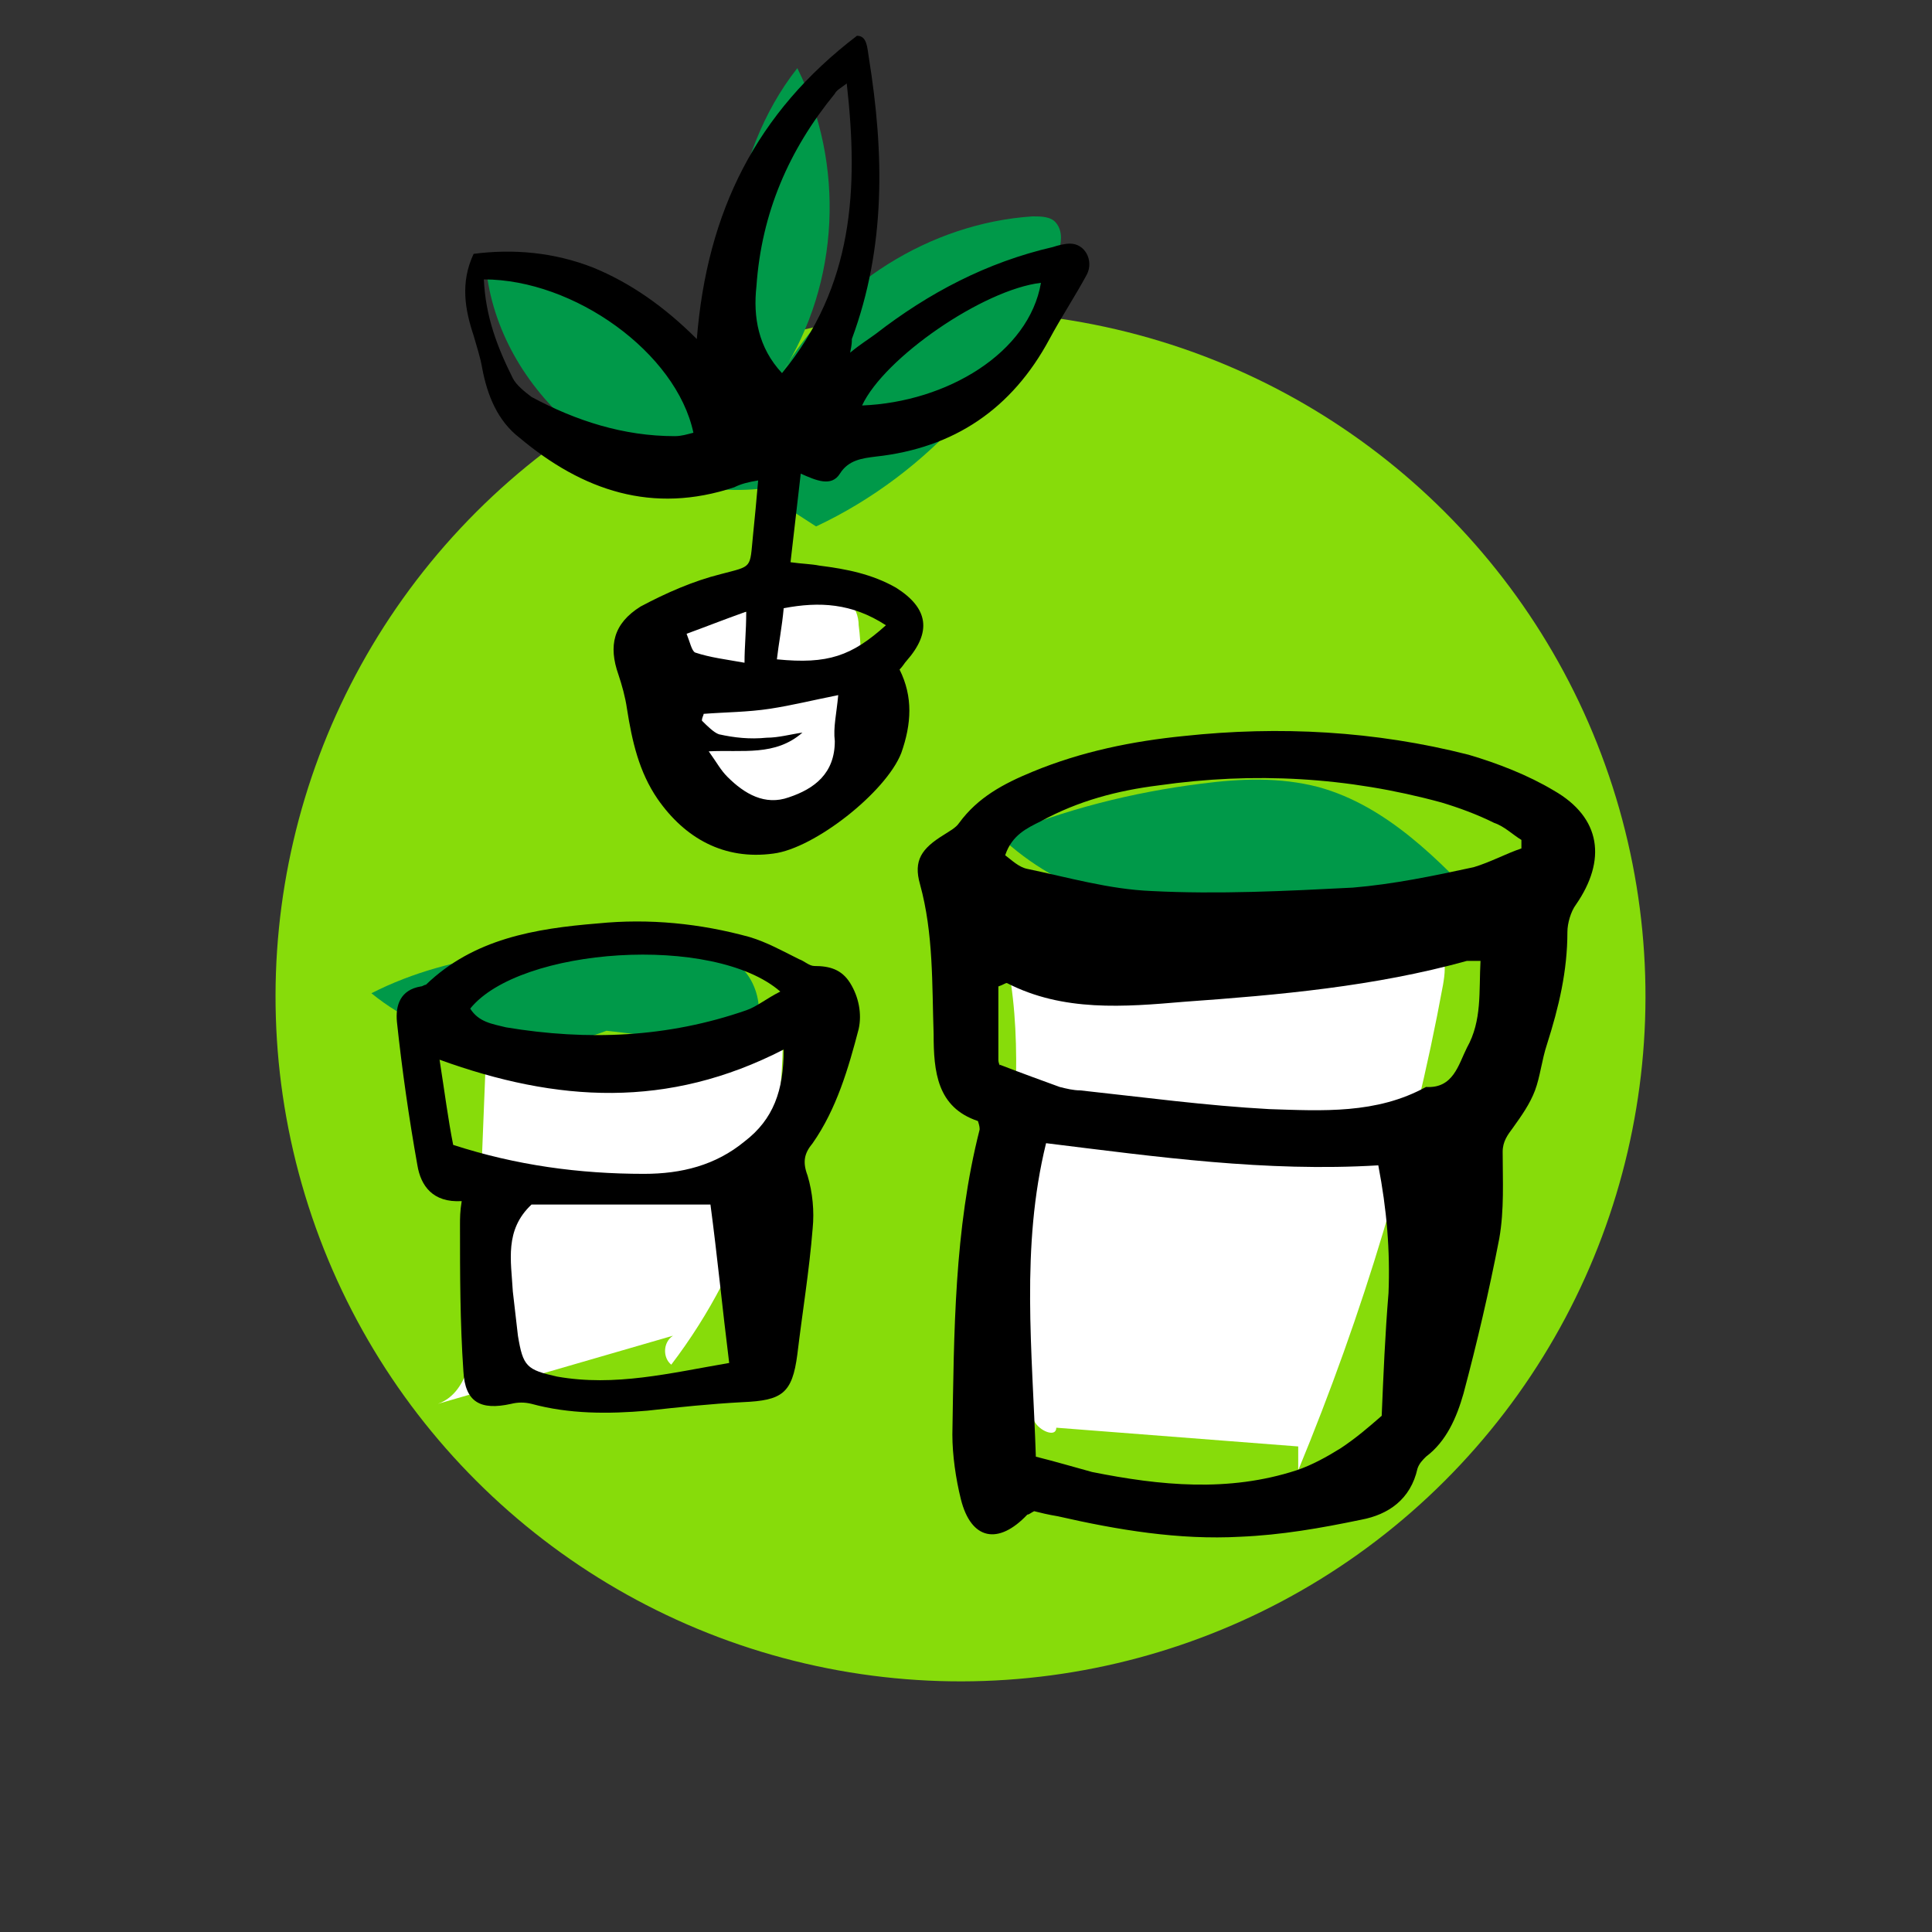 <?xml version="1.0" encoding="utf-8"?>
<!-- Generator: Adobe Illustrator 23.0.2, SVG Export Plug-In . SVG Version: 6.00 Build 0)  -->
<svg version="1.1" id="Ebene_1" xmlns="http://www.w3.org/2000/svg" xmlns:xlink="http://www.w3.org/1999/xlink" x="0px" y="0px"
	 viewBox="0 0 113.4 113.4" style="enable-background:new 0 0 113.4 113.4;" xml:space="preserve">
<rect x="0" y="0" width="113.4" height="113.4" fill="#333333" stroke="none"/>
<style type="text/css">
	.st0{fill-rule:evenodd;clip-rule:evenodd;fill:#87DC0A;}
	.st1{fill-rule:evenodd;clip-rule:evenodd;fill:#FFFFFF;}
	.st2{fill-rule:evenodd;clip-rule:evenodd;fill:#009949;}
</style>
<ellipse transform="matrix(0.227 -0.974 0.974 0.227 -13.404 100.138)" class="st0" cx="56.4" cy="58.5" rx="40.2" ry="40.2"/>
<path class="st1" d="M25.7,82.4c1.7-0.6,2.1-2.9,2.2-4.7c0.2-5,0.4-10,0.6-15.1c5.9,0.5,12-0.6,17.4-3.2c0.4,7.4-2,14.8-6.5,20.7
	c-0.5-0.4-0.5-1.3,0.1-1.7"/>
<path class="st1" d="M62,83.8c0,0.6-1,0.2-1.3-0.4c-3.6-8.8,0.6-19.1-1.9-28.3c7.8,0,15.6,0,23.4,0c0.9,0,2,0.1,2.4,0.9
	c0.3,0.5,0.2,1.2,0.1,1.8c-1.8,9.8-4.7,19.3-8.5,28.5c0-0.5,0-1,0-1.4"/>
<path class="st2" d="M35.6,60.5c-4.6,1.8-10,0.9-13.8-2.2c4.9-2.5,10.5-2.7,16-2.8c1.9-0.1,4-0.1,5.5,1.1c1.5,1.2,1.8,4,0,4.8"/>
<path class="st2" d="M72,53.3c-4.8,0.7-9.8-0.9-13.3-4.2c3.8-1.6,7.8-2.6,11.8-3.1c2.3-0.3,4.6-0.4,6.9,0.2c4,1.1,7.1,4.3,9.9,7.3"
	/>
<path class="st2" d="M44.5,28.7c-7.4,0.7-14.8-5.1-15.9-12.4c5.2,0.2,10.3,2.7,13.6,6.7c0.2-6.6,0.5-13.8,4.6-19
	c2.8,5.6,2.5,12.6-0.9,17.9c3-5.2,8.7-8.8,14.7-9.2c0.5,0,1.1,0,1.4,0.4c0.4,0.5,0.3,1.2,0.1,1.8c-2.3,7-7.6,12.9-14.2,16"/>
<path class="st1" d="M45.2,47.7c-2.1,0.8-4.4-0.9-5.3-2.9c-0.8-2.1-0.6-4.4-0.3-6.6c0.1-0.6,0.2-1.2,0.6-1.5
	c0.3-0.3,0.7-0.3,1.1-0.4c2.4-0.4,4.8-0.7,7.2-1.1c0.4-0.1,0.9-0.1,1.3,0.1c0.4,0.3,0.6,0.9,0.6,1.4c0.6,4.5-1,10-5.3,11.5"/>
<g>
	<path d="M60.7,88.7c-0.2,0.1-0.3,0.2-0.4,0.2c-1.7,1.8-3.3,1.5-3.9-0.9c-0.3-1.2-0.5-2.6-0.5-3.8c0.1-6,0.1-12,1.6-17.9
		c0-0.1,0-0.2-0.1-0.5c-2.4-0.8-2.6-2.9-2.6-5.1c-0.1-2.9,0-5.9-0.8-8.8c-0.4-1.4,0.1-2.1,1.4-2.9c0.3-0.2,0.7-0.4,0.9-0.7
		c1.1-1.5,2.6-2.3,4.3-3c2.9-1.2,5.9-1.8,8.9-2.1c5.6-0.6,11.2-0.3,16.7,1.1c1.7,0.5,3.5,1.2,5,2.1c2.8,1.6,3.1,4.1,1.3,6.7
		c-0.3,0.4-0.5,1.1-0.5,1.6c0,2.3-0.5,4.4-1.2,6.6c-0.3,0.9-0.4,1.9-0.7,2.7c-0.3,0.8-0.8,1.5-1.3,2.2c-0.3,0.4-0.6,0.8-0.6,1.4
		c0,1.7,0.1,3.4-0.2,5.1c-0.6,3.1-1.3,6.1-2.1,9.1c-0.4,1.4-1,2.8-2.2,3.7c-0.2,0.2-0.4,0.4-0.5,0.7c-0.4,1.8-1.7,2.7-3.3,3
		c-2.4,0.5-4.7,0.9-7.1,1c-3.6,0.2-7.2-0.4-10.7-1.2C61.5,88.9,61.1,88.8,60.7,88.7z M81.1,83.1c0.1-2.4,0.2-4.8,0.4-7.2
		c0.1-2.5-0.1-4.9-0.6-7.5c-6.6,0.4-13-0.5-19.5-1.3c-1.5,6.1-0.8,12.2-0.6,18.4c1.2,0.3,2.2,0.6,3.3,0.9c4,0.8,8,1.2,12-0.1
		c0.9-0.3,1.8-0.8,2.6-1.3C79.6,84.4,80.3,83.8,81.1,83.1z M58.7,62.5c1.3,0.5,2.4,0.9,3.5,1.3c0.4,0.1,0.8,0.2,1.2,0.2
		c3.7,0.4,7.4,0.9,11.1,1.1c3.1,0.1,6.3,0.3,9.2-1.3c1.6,0.1,1.9-1.3,2.4-2.3c0.9-1.6,0.7-3.3,0.8-5.1c-0.4,0-0.6,0-0.8,0
		c-5.4,1.5-11,2-16.6,2.4c-3.5,0.3-7.1,0.6-10.4-1.1c-0.1,0-0.2,0.1-0.5,0.2c0,1.4,0,2.8,0,4.3C58.6,62.4,58.7,62.6,58.7,62.5z
		 M89.3,49.8c0-0.2,0-0.3,0-0.5c-0.5-0.3-1-0.8-1.6-1c-1-0.5-2.1-0.9-3.1-1.2c-5.5-1.5-11-1.8-16.6-1c-2.4,0.3-4.7,0.9-6.9,2.1
		c-0.8,0.4-1.7,0.8-2.1,2c0.4,0.3,0.8,0.7,1.3,0.8c2.4,0.5,4.8,1.2,7.3,1.3c3.9,0.2,7.9,0,11.8-0.2c2.4-0.2,4.8-0.7,7.1-1.2
		C87.5,50.6,88.4,50.1,89.3,49.8z"/>
	<path d="M49.9,20.7c0.6-0.5,1.1-0.8,1.5-1.1c3.1-2.4,6.5-4.2,10.4-5.1c0.3-0.1,0.7-0.2,1-0.2c0.9,0,1.4,1,1,1.8
		c-0.7,1.3-1.5,2.5-2.2,3.8c-2.2,4.1-5.6,6.4-10.2,6.9c-0.8,0.1-1.6,0.2-2.1,1c-0.5,0.8-1.4,0.4-2.3,0c-0.2,1.8-0.4,3.4-0.6,5.2
		c0.7,0.1,1.2,0.1,1.7,0.2c1.6,0.2,3.1,0.5,4.5,1.3c1.9,1.2,2.1,2.6,0.6,4.3c-0.1,0.1-0.2,0.3-0.4,0.5c0.8,1.6,0.7,3.2,0.1,4.9
		c-0.9,2.3-5.1,5.6-7.5,5.9c-2.9,0.4-5.2-0.9-6.8-3.2c-1.1-1.6-1.5-3.4-1.8-5.3c-0.1-0.7-0.3-1.4-0.5-2c-0.6-1.7-0.3-3,1.3-4
		c1.5-0.8,3.1-1.5,4.7-1.9c1.9-0.5,1.7-0.3,1.9-2.3c0.1-1,0.2-2,0.3-3.2c-0.6,0.1-1,0.2-1.4,0.4c-4.8,1.6-8.9,0.2-12.6-2.9
		c-1.3-1-1.9-2.5-2.2-4.1c-0.1-0.6-0.3-1.2-0.5-1.9c-0.5-1.5-0.8-3.1,0-4.8c2.3-0.3,4.7-0.1,7,0.8c2.2,0.9,4.2,2.3,6.1,4.2
		c0.6-7.5,3.5-13.3,9.4-17.8c0.6,0,0.6,0.7,0.7,1.3c0.9,5.6,1,11.1-1,16.5C50,20.1,50,20.2,49.9,20.7z M28.4,16.4
		c0.1,2.2,0.8,4,1.7,5.8c0.2,0.4,0.7,0.8,1.1,1.1c2.6,1.4,5.4,2.3,8.4,2.3c0.4,0,0.7-0.1,1.1-0.2C39.7,20.7,33.7,16.4,28.4,16.4z
		 M45.9,21.9c4.2-5.1,4.5-10.8,3.8-17c-0.4,0.3-0.6,0.4-0.7,0.6c-2.7,3.3-4.3,7-4.6,11.3C44.2,18.6,44.5,20.4,45.9,21.9z M49.2,40.8
		c-1.5,0.3-2.7,0.6-4,0.8c-1.3,0.2-2.6,0.2-3.9,0.3c0,0.1-0.1,0.2-0.1,0.4c0.3,0.3,0.7,0.7,1,0.8c0.9,0.2,1.8,0.3,2.8,0.2
		c0.7,0,1.4-0.2,2.1-0.3c-1.6,1.4-3.5,1-5.5,1.1c0.5,0.7,0.7,1.1,1.1,1.5c1,1,2.2,1.7,3.6,1.2c1.5-0.5,2.7-1.4,2.7-3.3
		C48.9,42.7,49.1,41.9,49.2,40.8z M50.6,23.8c5-0.2,9.8-3.1,10.5-7.2C57.7,17,51.9,21,50.6,23.8z M52,36.7c-2-1.3-3.9-1.4-6-1
		c-0.1,1.1-0.3,2.1-0.4,3C48.6,39,50,38.5,52,36.7z M43.8,35.9c-1.4,0.5-2.4,0.9-3.5,1.3c0.2,0.5,0.3,1,0.5,1.1
		c0.9,0.3,1.8,0.4,2.9,0.6C43.7,37.9,43.8,37.1,43.8,35.9z"/>
	<path d="M27.1,70.5c-1.7,0.1-2.4-0.9-2.6-2.1c-0.5-2.8-0.9-5.6-1.2-8.4c-0.1-1,0.2-1.9,1.4-2.1c0.1,0,0.2-0.1,0.3-0.1
		c2.8-2.7,6.4-3.3,10.1-3.6c3-0.3,6,0,8.9,0.8c1,0.3,1.9,0.8,2.9,1.3c0.3,0.1,0.6,0.4,0.9,0.4c0.9,0,1.6,0.2,2.1,1
		c0.5,0.8,0.7,1.8,0.5,2.7c-0.6,2.3-1.3,4.7-2.7,6.7c-0.5,0.6-0.6,1.1-0.3,1.9c0.3,1,0.4,2.1,0.3,3.1c-0.2,2.5-0.6,4.9-0.9,7.4
		c-0.3,2.3-0.9,2.7-3.2,2.8c-1.9,0.1-3.8,0.3-5.6,0.5c-2.3,0.2-4.6,0.2-6.8-0.4c-0.4-0.1-0.8-0.1-1.2,0c-1.8,0.4-2.7-0.1-2.8-1.9
		C27,77.6,27,74.7,27,71.9C27,71.5,27,71.1,27.1,70.5z M31.2,70.7c-1.6,1.5-1.2,3.3-1.1,5.1c0.1,0.9,0.2,1.7,0.3,2.6
		c0.3,1.8,0.5,2,2.3,2.4c3.4,0.6,6.6-0.2,10.1-0.8c-0.4-3.2-0.7-6.3-1.1-9.3C38.1,70.7,34.6,70.7,31.2,70.7z M46,61.6
		c-6.8,3.5-13.3,3.1-20.2,0.6c0.3,1.9,0.5,3.5,0.8,5c3.7,1.2,7.4,1.7,11.2,1.7c2.2,0,4.2-0.5,5.9-1.9C45.4,65.7,46,64,46,61.6z
		 M45.8,58.2c-3.9-3.4-15.3-2.6-18.2,1c0.5,0.8,1.3,0.9,2.1,1.1c4.8,0.8,9.5,0.6,14.1-1C44.4,59.1,45,58.6,45.8,58.2z"/>
</g>
</svg>
